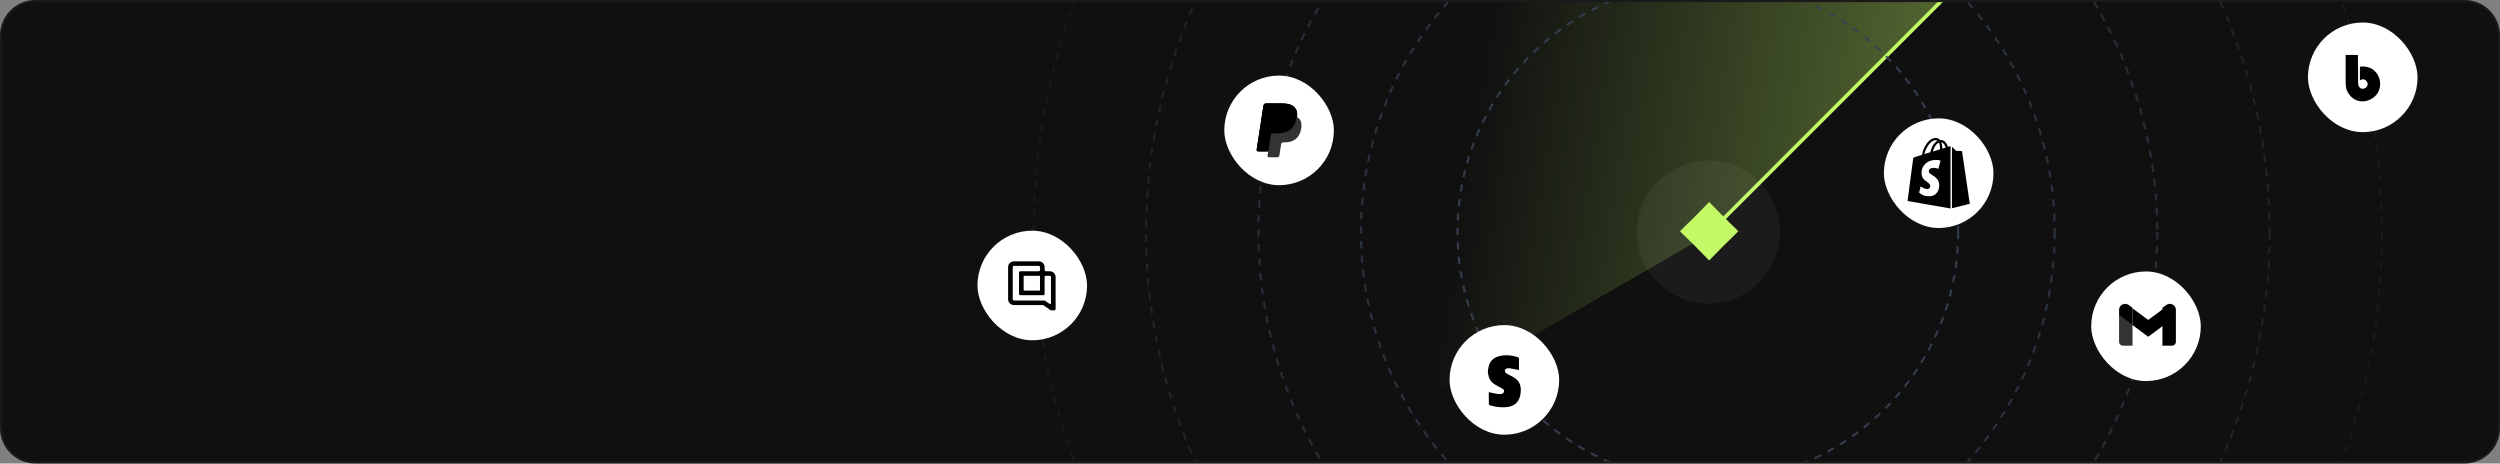<svg width="1165" height="216" viewBox="0 0 1165 216" fill="none" xmlns="http://www.w3.org/2000/svg">
<rect x="0" y="0" width="1165" height="216" fill="#808080" stroke="none"/>
<g clip-path="url(#clip0_338_89)">
<path d="M0.5 16.5C0.5 7.663 7.663 0.5 16.5 0.5H1148.5C1157.34 0.5 1164.5 7.663 1164.5 16.5V199.5C1164.5 208.337 1157.34 215.5 1148.5 215.5H16.5C7.663 215.5 0.5 208.337 0.5 199.5V16.5Z" fill="#101010"/>
<path d="M578.482 234.966C547.714 181.675 537.369 119.015 549.374 58.661C561.379 -1.693 594.916 -55.624 643.735 -93.085C692.555 -130.546 753.329 -148.982 814.734 -144.957C876.138 -140.932 933.985 -114.722 977.498 -71.209L798.144 108.144L578.482 234.966Z" fill="url(#paint0_linear_338_89)"/>
<line x1="797.547" y1="107.547" x2="976.9" y2="-71.807" stroke="#C3F967" stroke-width="1.691"/>
<path d="M819.643 84.646C806.743 71.484 785.549 71.484 772.65 84.646V84.646V84.646C759.488 97.546 759.488 118.74 772.65 131.64V131.64V131.64C785.549 144.801 806.743 144.801 819.643 131.64V131.64V131.64C832.805 118.74 832.805 97.546 819.643 84.646V84.646V84.646Z" fill="white" fill-opacity="0.05"/>
<ellipse opacity="0.2" cx="795.856" cy="108.09" rx="314.157" ry="314.157" stroke="#364153" stroke-dasharray="3.38 3.38"/>
<circle opacity="0.4" cx="795.852" cy="108.086" r="261.797" stroke="#364153" stroke-dasharray="3.38 3.38"/>
<ellipse opacity="0.6" cx="795.852" cy="108.079" rx="209.438" ry="209.438" stroke="#364153" stroke-dasharray="3.38 3.38"/>
<ellipse opacity="0.7" cx="795.856" cy="108.075" rx="161.645" ry="161.645" stroke="#364153" stroke-dasharray="3.38 3.38"/>
<ellipse opacity="0.9" cx="795.856" cy="108.075" rx="116.645" ry="116.645" stroke="#364153" stroke-dasharray="3.38 3.38"/>
<path d="M796.466 94.141L789.724 101.019L782.846 107.761L789.724 114.502L796.466 121.381L803.207 114.502L810.086 107.761L803.207 101.019L796.466 94.141Z" fill="#C3F967"/>
<rect x="877.887" y="55.164" width="51.075" height="51.075" rx="25.538" fill="white"/>
<g clip-path="url(#clip1_338_89)">
<path d="M908.708 68.125C908.708 68.125 908.337 68.231 907.728 68.416C907.622 68.072 907.463 67.674 907.251 67.25C906.563 65.925 905.53 65.209 904.312 65.209C904.232 65.209 904.153 65.209 904.047 65.235C904.02 65.182 903.967 65.156 903.941 65.103C903.411 64.52 902.722 64.255 901.901 64.281C900.312 64.334 898.723 65.474 897.452 67.515C896.552 68.946 895.863 70.749 895.678 72.153C893.85 72.71 892.579 73.108 892.553 73.134C891.626 73.426 891.599 73.452 891.493 74.327C891.334 74.99 888.924 93.676 888.924 93.676L908.946 97.149V68.072C908.84 68.098 908.761 68.098 908.708 68.125ZM904.073 69.556C903.014 69.874 901.849 70.245 900.71 70.59C901.028 69.344 901.663 68.098 902.405 67.276C902.696 66.985 903.093 66.64 903.543 66.428C903.994 67.382 904.1 68.681 904.073 69.556ZM901.928 65.341C902.299 65.341 902.617 65.421 902.881 65.58C902.458 65.792 902.034 66.137 901.637 66.534C900.63 67.621 899.862 69.317 899.544 70.934C898.591 71.226 897.638 71.517 896.764 71.782C897.32 69.264 899.465 65.421 901.928 65.341ZM898.829 79.92C898.935 81.616 903.411 81.987 903.676 85.99C903.861 89.144 902.007 91.291 899.333 91.45C896.101 91.662 894.327 89.754 894.327 89.754L895.016 86.838C895.016 86.838 896.79 88.19 898.22 88.084C899.147 88.031 899.491 87.262 899.465 86.732C899.333 84.505 895.678 84.638 895.439 80.98C895.228 77.932 897.24 74.831 901.69 74.539C903.411 74.433 904.285 74.857 904.285 74.857L903.279 78.674C903.279 78.674 902.14 78.144 900.789 78.25C898.829 78.382 898.803 79.628 898.829 79.92ZM905.133 69.238C905.133 68.443 905.027 67.303 904.656 66.349C905.874 66.587 906.457 67.939 906.722 68.761C906.245 68.893 905.715 69.052 905.133 69.238Z" fill="black"/>
<path d="M909.608 97.043L917.924 94.975C917.924 94.975 914.349 70.775 914.322 70.616C914.296 70.457 914.164 70.351 914.031 70.351C913.899 70.351 911.568 70.298 911.568 70.298C911.568 70.298 910.138 68.92 909.608 68.39V97.043Z" fill="black"/>
</g>
<rect x="570.516" y="35.223" width="51.075" height="51.075" rx="25.538" fill="white"/>
<path d="M604.456 54.604C604.752 52.644 604.456 51.338 603.42 50.132C602.286 48.775 600.214 48.223 597.55 48.223H589.903C589.36 48.223 588.916 48.625 588.818 49.177L585.611 69.779C585.562 70.181 585.858 70.532 586.252 70.532H590.988L590.643 72.643C590.594 72.995 590.84 73.296 591.235 73.296H595.231C595.724 73.296 596.119 72.944 596.168 72.492L597.007 67.166C597.056 66.714 597.5 66.362 597.944 66.362H598.536C602.384 66.362 605.443 64.754 606.331 60.131C606.677 58.222 606.529 56.564 605.542 55.458C605.246 55.106 604.9 54.855 604.456 54.604" fill="#333333"/>
<path d="M604.303 54.598C604.596 52.64 604.303 51.335 603.275 50.13C602.15 48.775 600.094 48.223 597.452 48.223H589.868C589.33 48.223 588.889 48.624 588.791 49.176L585.611 69.757C585.562 70.159 585.855 70.51 586.247 70.51H590.944L592.07 63.081C592.168 62.529 592.608 62.127 593.146 62.127H595.397C599.801 62.127 603.226 60.32 604.205 54.999C604.254 54.899 604.254 54.748 604.303 54.598Z" fill="black"/>
<path d="M593.411 54.648C593.46 54.297 593.902 53.845 594.343 53.845H600.328C601.015 53.845 601.702 53.895 602.291 53.995C602.83 54.096 603.812 54.347 604.302 54.648C604.597 52.69 604.302 51.385 603.272 50.18C602.193 48.775 600.132 48.223 597.483 48.223H589.879C589.339 48.223 588.898 48.624 588.8 49.176L585.611 69.757C585.562 70.159 585.856 70.51 586.249 70.51H590.958L593.411 54.648V54.648Z" fill="black"/>
<rect x="974.5" y="126.5" width="51.075" height="51.075" rx="25.538" fill="white"/>
<path d="M989.373 161.091H993.76V150.942L987.492 146.465V159.3C987.492 160.291 988.335 161.091 989.373 161.091Z" fill="#333333"/>
<path d="M1007.69 161.091H1012.08C1013.12 161.091 1013.96 160.288 1013.96 159.3V146.465L1007.69 150.942" fill="black"/>
<path d="M1007.69 143.422V151.341L1013.96 146.772V144.336C1013.96 142.076 1011.3 140.788 1009.44 142.143" fill="black"/>
<path d="M993.758 151.499V143.68L1001.07 149.093L1008.38 143.68V151.499L1001.07 156.913" fill="black"/>
<path d="M987.492 144.336V146.772L993.761 151.341V143.422L992.005 142.143C990.144 140.788 987.492 142.076 987.492 144.336" fill="black"/>
<rect x="455.5" y="107.5" width="51.075" height="51.075" rx="25.538" fill="white"/>
<path fill-rule="evenodd" clip-rule="evenodd" d="M491.298 144.63H489.897C489.778 144.63 489.658 144.597 489.556 144.53L486.277 142.265C486.174 142.198 486.055 142.164 485.935 142.164H472.495C470.992 142.148 469.78 140.957 469.78 139.497V124.451C469.78 122.975 470.992 121.784 472.495 121.784H484.091C485.594 121.784 486.806 122.975 486.806 124.451V125.81C486.806 126.128 487.079 126.397 487.404 126.397H489.197C490.7 126.397 491.912 127.588 491.912 129.064V144.043C491.895 144.362 491.622 144.63 491.298 144.63ZM484.347 135.421H477.311C477.157 135.421 477.021 135.304 477.021 135.136V128.795C477.021 128.644 477.14 128.51 477.311 128.51H484.347C484.501 128.51 484.637 128.628 484.637 128.795V135.136C484.637 135.287 484.518 135.421 484.347 135.421ZM472.529 140.034H486.635C486.755 140.034 486.875 140.068 486.977 140.135L489.163 141.644C489.402 141.812 489.743 141.644 489.743 141.342V129.097C489.743 128.779 489.47 128.51 489.146 128.51H487.387C487.062 128.51 486.789 128.779 486.789 129.097V136.964C486.789 137.283 486.516 137.552 486.191 137.552H475.467C475.142 137.552 474.869 137.283 474.869 136.964V126.984C474.869 126.665 475.142 126.397 475.467 126.397H484.057C484.381 126.397 484.654 126.128 484.654 125.81V124.484C484.654 124.166 484.381 123.897 484.057 123.897H472.529C472.205 123.897 471.932 124.166 471.932 124.484V139.447C471.932 139.782 472.188 140.034 472.529 140.034Z" fill="black"/>
<rect x="1075.5" y="10.5" width="51.075" height="51.075" rx="25.538" fill="white"/>
<path d="M1098.78 25.594H1093.08L1093.08 38.004C1093.01 40.495 1093.54 42.081 1093.81 42.562C1097.97 50.392 1106.74 47.12 1108.6 42.156C1110.08 38.185 1108.28 34.89 1107.19 33.739C1104.95 30.905 1101.28 30.799 1099.72 31.099V37.508C1100.72 36.641 1101.85 36.996 1102.29 37.282C1104.12 38.889 1103.11 40.419 1102.38 40.983C1099.88 42.246 1099.01 40.231 1098.89 39.065L1098.78 25.594Z" fill="black"/>
<rect x="675.5" y="151.5" width="51.075" height="51.075" rx="25.538" fill="white"/>
<path d="M701.962 189.729C705.985 189.342 708.221 187.136 708.64 182.94C708.895 180.357 708.364 178.012 706.24 176.408C705.475 175.817 704.576 175.408 703.729 174.934C703.075 174.558 702.35 174.3 701.768 173.826C701.452 173.568 701.197 172.944 701.258 172.546C701.309 172.212 701.82 171.803 702.187 171.696C702.698 171.545 703.29 171.588 703.831 171.674C705.158 171.889 706.475 172.158 707.843 172.427C707.843 170.727 707.823 169.006 707.853 167.284C707.864 166.789 707.69 166.585 707.261 166.434C704.576 165.53 701.84 165.272 699.073 165.864C696.47 166.413 694.489 167.822 693.733 170.673C693.57 171.276 693.499 171.9 693.376 172.513V173.88C693.417 174.052 693.488 174.213 693.509 174.386C693.744 176.215 694.571 177.7 695.99 178.754C696.704 179.281 697.531 179.68 698.307 180.121C698.981 180.497 699.686 180.831 700.339 181.261C700.829 181.584 701.074 182.176 700.809 182.714C700.615 183.101 700.145 183.499 699.757 183.564C699.012 183.682 698.226 183.65 697.47 183.521C696.255 183.327 695.061 183.004 693.785 182.725C693.785 184.64 693.764 186.501 693.805 188.341C693.815 188.524 694.121 188.815 694.336 188.869C696.827 189.611 699.359 189.977 701.962 189.729Z" fill="black"/>
</g>
<path d="M0.5 16.5C0.5 7.663 7.663 0.5 16.5 0.5H1148.5C1157.34 0.5 1164.5 7.663 1164.5 16.5V199.5C1164.5 208.337 1157.34 215.5 1148.5 215.5H16.5C7.663 215.5 0.5 208.337 0.5 199.5V16.5Z" stroke="#1A1A1A"/>
<defs>
<linearGradient id="paint0_linear_338_89" x1="1270.36" y1="6.035" x2="706.804" y2="-83.308" gradientUnits="userSpaceOnUse">
<stop stop-color="#C3F967"/>
<stop offset="1" stop-color="#101010"/>
</linearGradient>
<clipPath id="clip0_338_89">
<path d="M0.5 16.5C0.5 7.663 7.663 0.5 16.5 0.5H1148.5C1157.34 0.5 1164.5 7.663 1164.5 16.5V199.5C1164.5 208.337 1157.34 215.5 1148.5 215.5H16.5C7.663 215.5 0.5 208.337 0.5 199.5V16.5Z" fill="white"/>
</clipPath>
<clipPath id="clip1_338_89">
<rect width="29" height="33" fill="white" transform="translate(888.924 64.202)"/>
</clipPath>
</defs>
</svg>

